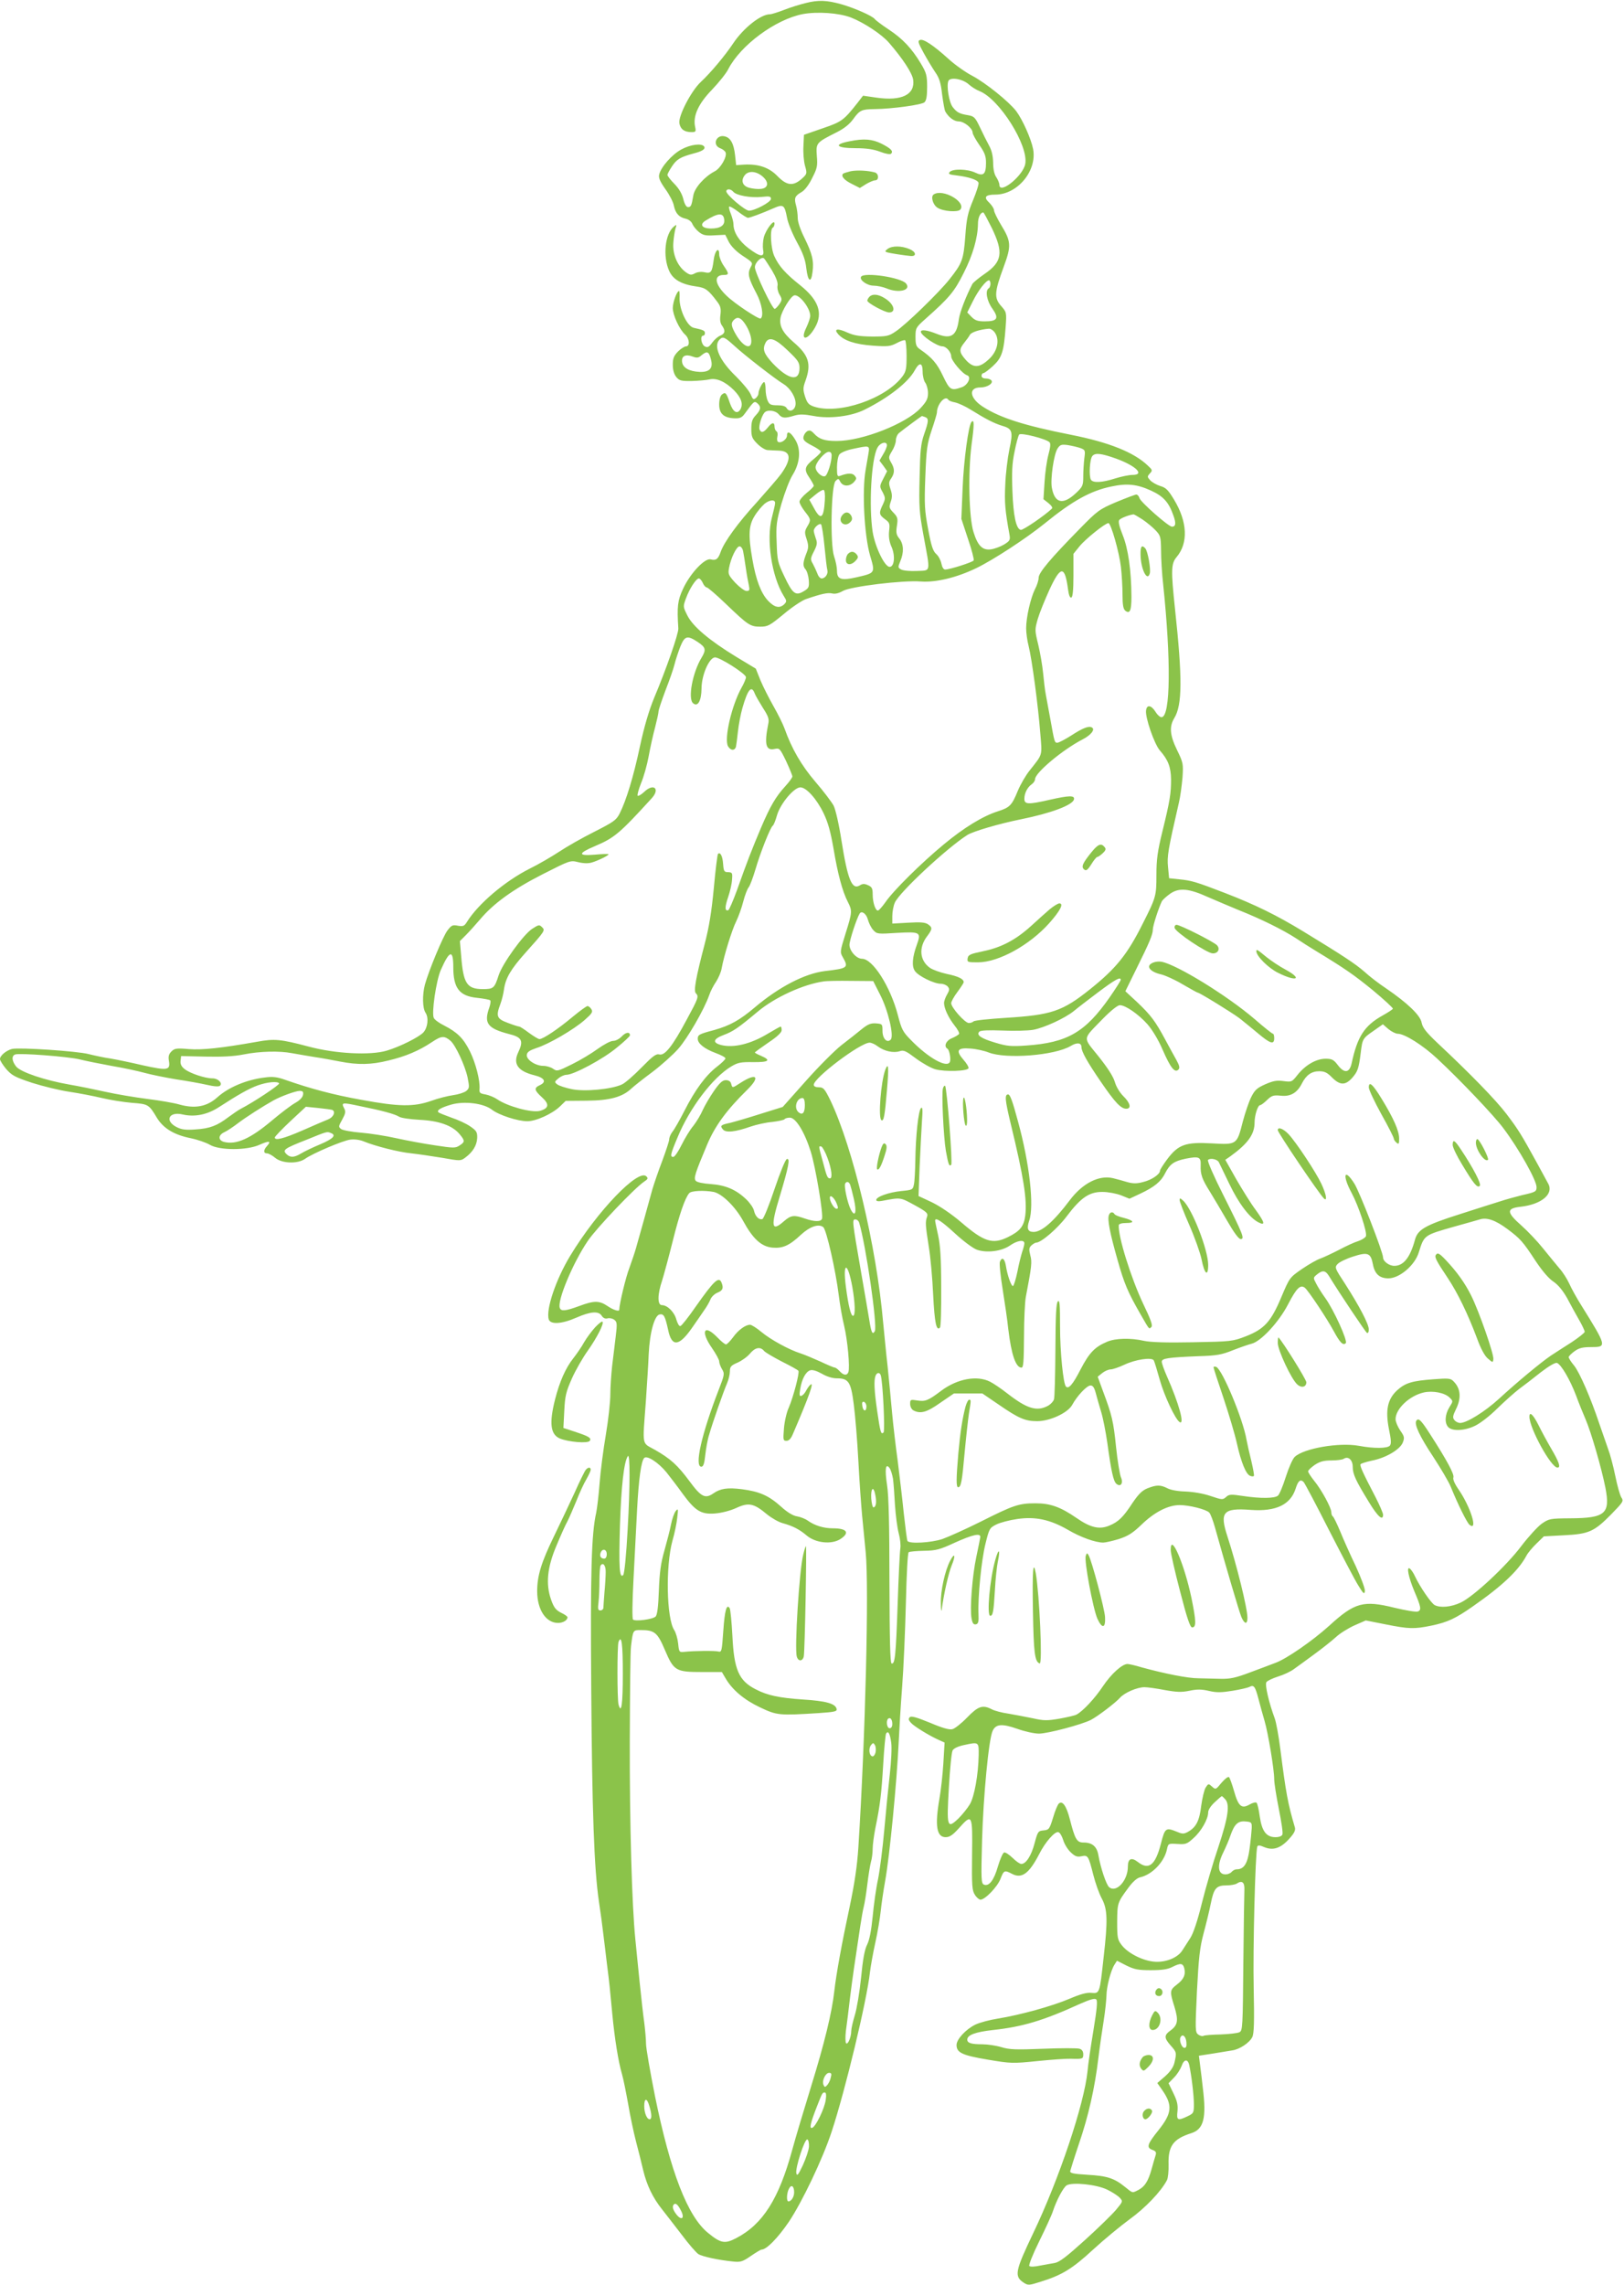<?xml version="1.0" standalone="no"?>
<!DOCTYPE svg PUBLIC "-//W3C//DTD SVG 20010904//EN"
 "http://www.w3.org/TR/2001/REC-SVG-20010904/DTD/svg10.dtd">
<svg version="1.0" xmlns="http://www.w3.org/2000/svg"
 width="910pt" height="1280pt" viewBox="0 0 910 1280"
 preserveAspectRatio="xMidYMid meet">
<g transform="translate(0,1280) scale(0.1,-0.1)"
fill="#8bc34a" stroke="none">
<path d="M4515 12783 c-33 -8 -88 -25 -123 -39 -34 -13 -69 -24 -78 -24 -51 0
-148 -77 -205 -162 -45 -68 -127 -166 -182 -217 -54 -50 -128 -193 -120 -232
6 -33 28 -49 68 -49 24 0 26 3 20 30 -13 60 18 129 95 208 38 40 80 92 91 115
69 134 264 278 417 308 81 15 202 7 270 -19 72 -28 174 -95 214 -142 77 -89
130 -170 135 -207 11 -83 -64 -120 -205 -100 l-76 11 -30 -39 c-79 -100 -89
-107 -197 -144 l-104 -36 -3 -65 c-2 -36 2 -85 9 -109 12 -43 12 -45 -19 -73
-48 -42 -83 -38 -135 15 -47 49 -106 69 -187 65 l-45 -3 -6 55 c-7 65 -25 98
-57 106 -48 13 -73 -48 -27 -66 14 -5 28 -16 31 -24 9 -24 -28 -88 -60 -105
-58 -30 -114 -93 -121 -136 -10 -58 -13 -65 -30 -65 -9 0 -19 16 -26 45 -7 29
-25 60 -50 85 -22 22 -39 45 -39 50 0 6 12 28 26 49 26 39 46 51 119 71 51 13
69 25 61 39 -13 20 -77 12 -128 -16 -52 -28 -114 -98 -124 -140 -5 -18 4 -39
35 -83 23 -32 44 -73 47 -92 9 -43 29 -65 66 -73 17 -4 33 -16 38 -30 5 -12
21 -32 37 -45 23 -18 38 -21 87 -18 l60 3 20 -40 c14 -26 42 -54 78 -78 58
-38 58 -38 43 -66 -17 -34 -11 -60 34 -145 30 -56 42 -128 23 -140 -10 -6
-146 84 -190 127 -68 65 -75 117 -16 117 30 0 30 7 -1 52 -14 20 -25 49 -25
63 0 47 -25 21 -31 -32 -9 -68 -15 -76 -51 -68 -18 4 -40 2 -54 -6 -21 -11
-28 -10 -52 7 -46 34 -74 100 -69 164 2 30 8 66 12 80 8 23 7 24 -9 11 -50
-41 -63 -168 -26 -249 22 -48 68 -75 154 -87 49 -7 64 -17 115 -85 19 -25 22
-39 18 -73 -4 -28 -1 -48 9 -61 20 -28 17 -45 -10 -56 -13 -5 -33 -22 -45 -39
-19 -26 -26 -29 -42 -21 -20 11 -27 60 -9 60 6 0 10 6 10 14 0 14 -8 18 -63
30 -36 8 -80 100 -79 164 1 23 0 42 -3 42 -12 0 -35 -63 -35 -95 0 -40 37
-120 69 -149 25 -23 28 -66 5 -66 -8 0 -29 -13 -45 -29 -23 -24 -29 -38 -29
-74 0 -29 7 -53 19 -68 17 -21 27 -24 88 -23 37 1 82 5 99 9 40 9 89 -13 137
-61 40 -41 52 -75 37 -105 -18 -32 -42 -18 -60 33 -20 59 -25 64 -45 48 -9 -8
-15 -29 -15 -56 0 -52 27 -75 87 -77 29 -1 41 4 57 27 51 70 53 71 70 57 22
-19 20 -36 -9 -67 -20 -21 -25 -37 -25 -76 0 -43 4 -54 34 -84 19 -19 45 -35
58 -35 12 -1 40 -2 62 -3 68 -2 73 -46 14 -129 -18 -25 -80 -96 -136 -159
-108 -118 -184 -223 -204 -280 -14 -40 -26 -49 -56 -41 -33 8 -115 -79 -155
-166 -30 -65 -34 -97 -26 -221 2 -28 -68 -229 -136 -390 -29 -71 -55 -159 -79
-270 -36 -170 -77 -304 -114 -377 -19 -37 -34 -47 -142 -102 -66 -33 -154 -83
-196 -111 -41 -27 -116 -71 -167 -96 -137 -69 -287 -196 -350 -297 -15 -24
-21 -27 -51 -22 -30 6 -36 3 -59 -27 -25 -33 -105 -226 -126 -303 -15 -57 -14
-132 4 -158 18 -28 12 -82 -12 -109 -24 -27 -135 -82 -207 -103 -92 -27 -287
-17 -436 23 -159 42 -192 45 -290 27 -198 -35 -306 -47 -382 -41 -69 6 -80 4
-97 -13 -15 -15 -19 -28 -14 -55 8 -51 -9 -53 -146 -23 -64 15 -145 32 -181
38 -36 5 -91 17 -123 25 -65 17 -386 38 -429 29 -32 -8 -68 -37 -68 -57 0 -8
16 -33 35 -56 32 -36 49 -45 145 -77 60 -19 154 -42 208 -50 54 -8 137 -24
183 -35 46 -11 122 -23 168 -27 92 -7 95 -8 141 -85 36 -58 95 -94 188 -113
39 -8 88 -25 108 -37 54 -32 208 -32 278 0 54 24 68 22 43 -6 -21 -23 -22 -42
-1 -42 9 0 29 -11 46 -25 38 -32 125 -35 167 -6 43 31 213 103 254 108 23 3
54 -1 75 -10 66 -27 196 -60 267 -67 39 -4 116 -16 173 -25 101 -18 103 -18
129 1 43 32 65 69 67 110 1 33 -4 41 -39 65 -21 15 -69 37 -105 49 -36 13 -69
26 -73 30 -12 11 13 26 71 43 73 21 181 8 228 -28 40 -31 145 -65 199 -65 49
0 139 41 183 83 l32 31 118 1 c128 1 200 20 251 69 14 13 67 55 117 92 50 38
115 96 145 130 52 59 144 218 173 300 7 22 25 56 39 76 13 21 28 54 31 75 12
68 58 217 82 264 12 25 30 74 39 110 9 35 23 71 30 79 7 8 24 53 38 100 27 93
84 237 97 245 5 3 16 30 24 59 19 65 95 156 131 156 33 0 91 -64 130 -145 25
-52 39 -103 56 -200 23 -138 49 -237 80 -297 25 -49 25 -56 -13 -177 -31 -100
-32 -104 -15 -133 33 -58 28 -62 -101 -77 -113 -14 -257 -89 -392 -203 -85
-72 -139 -102 -227 -127 -87 -23 -93 -27 -93 -50 0 -26 38 -56 100 -79 30 -11
55 -24 55 -30 0 -6 -22 -27 -48 -47 -61 -47 -121 -127 -182 -247 -26 -51 -56
-104 -67 -117 -10 -13 -18 -32 -18 -42 0 -10 -18 -64 -39 -121 -22 -57 -46
-128 -55 -158 -8 -30 -30 -107 -47 -170 -18 -63 -38 -135 -45 -160 -7 -25 -24
-75 -37 -111 -20 -50 -57 -205 -57 -235 0 -12 -34 -1 -66 21 -46 31 -75 31
-158 0 -76 -28 -102 -31 -109 -11 -16 40 74 254 157 376 48 71 262 296 316
332 20 13 23 19 12 29 -44 46 -275 -194 -427 -445 -80 -132 -137 -301 -120
-356 10 -30 73 -26 155 10 80 35 125 38 142 10 8 -12 19 -18 33 -14 11 3 28
-1 37 -8 16 -12 17 -22 8 -95 -6 -46 -14 -120 -20 -165 -5 -46 -10 -117 -10
-158 0 -41 -11 -142 -25 -225 -14 -82 -30 -205 -35 -271 -5 -67 -14 -141 -19
-166 -27 -118 -33 -335 -28 -991 5 -688 16 -1002 43 -1187 9 -58 20 -141 25
-185 5 -44 15 -118 20 -165 6 -47 13 -103 15 -125 2 -22 9 -92 15 -155 13
-138 34 -268 54 -336 8 -27 23 -103 35 -169 11 -66 31 -160 44 -210 13 -49 31
-121 40 -160 20 -84 54 -155 107 -221 21 -27 71 -91 110 -142 38 -51 80 -99
92 -107 22 -14 114 -34 197 -42 40 -4 52 0 97 31 29 20 56 36 60 36 28 0 90
63 153 155 75 112 190 353 240 505 76 230 197 732 215 895 4 33 17 107 30 165
13 58 26 137 30 175 4 39 15 115 25 170 25 138 65 549 76 780 3 66 11 203 19
305 8 102 17 312 21 468 4 165 10 285 16 288 6 4 44 7 86 8 67 1 89 7 171 45
102 46 147 56 144 31 -1 -8 -11 -57 -22 -109 -23 -107 -37 -290 -27 -345 5
-28 11 -36 24 -34 14 3 17 14 15 58 -4 95 16 301 39 393 21 85 23 89 60 108
22 11 75 25 118 31 101 15 185 -3 285 -61 70 -41 153 -71 197 -71 12 0 52 9
88 20 51 17 76 32 126 80 73 71 150 110 214 110 54 0 149 -24 166 -42 7 -7 21
-44 32 -83 60 -216 136 -473 148 -502 18 -41 34 -43 34 -4 0 53 -61 299 -112
455 -45 137 -25 161 131 149 141 -10 222 29 251 119 14 45 27 55 45 37 7 -8
71 -129 142 -269 72 -140 145 -280 164 -310 29 -47 34 -52 37 -32 2 13 -21 74
-51 140 -31 64 -70 152 -87 194 -18 43 -36 80 -41 84 -5 3 -9 13 -9 24 0 25
-55 126 -96 176 -19 24 -34 47 -34 53 0 6 17 22 37 36 29 19 50 25 93 25 30 0
62 4 69 9 26 17 51 -6 51 -45 0 -41 17 -77 90 -196 50 -83 80 -109 80 -72 0 9
-19 53 -42 98 -74 142 -89 176 -84 185 3 4 31 13 63 20 78 15 156 61 173 100
11 28 10 35 -14 69 -14 21 -26 49 -26 63 0 58 78 132 159 150 51 11 117 -2
144 -29 20 -20 20 -20 -2 -55 -25 -41 -27 -89 -5 -111 23 -23 91 -20 149 8 28
13 83 55 125 97 41 40 96 89 122 109 26 19 81 61 122 94 47 36 82 56 91 52 23
-9 72 -92 106 -181 16 -44 41 -105 54 -135 31 -72 89 -272 111 -383 28 -145 0
-170 -198 -171 -113 -1 -118 -2 -160 -31 -23 -17 -74 -73 -113 -124 -83 -111
-269 -284 -340 -317 -53 -25 -114 -31 -146 -14 -20 11 -83 103 -110 161 -9 20
-23 40 -30 44 -19 12 -6 -50 26 -127 38 -89 41 -106 20 -114 -10 -4 -68 6
-131 21 -174 43 -223 30 -366 -101 -93 -84 -240 -186 -302 -208 -22 -9 -86
-32 -141 -53 -82 -31 -112 -37 -165 -36 -36 1 -92 2 -125 3 -60 0 -189 26
-317 61 -36 11 -72 19 -80 19 -30 0 -91 -55 -138 -125 -46 -69 -111 -138 -147
-158 -8 -5 -51 -15 -95 -23 -70 -12 -89 -12 -151 2 -40 8 -101 20 -137 26 -36
5 -77 16 -92 24 -52 27 -77 18 -139 -46 -32 -33 -69 -62 -82 -65 -17 -5 -58 7
-126 36 -76 31 -105 39 -113 31 -9 -9 -7 -17 7 -32 18 -20 106 -74 159 -97
l29 -13 -7 -118 c-4 -64 -14 -153 -22 -197 -26 -151 -16 -215 35 -215 22 0 40
12 74 50 75 84 77 80 74 -148 -2 -175 0 -201 16 -225 9 -15 24 -27 31 -27 26
0 95 72 112 116 19 49 22 51 66 28 54 -28 95 3 151 111 34 68 89 130 108 123
9 -3 20 -23 27 -45 6 -21 25 -52 41 -67 24 -23 36 -28 60 -23 37 8 40 4 67
-103 12 -47 33 -107 48 -134 32 -60 34 -121 10 -330 -22 -202 -22 -202 -68
-198 -26 3 -62 -7 -123 -33 -96 -41 -277 -91 -401 -111 -45 -7 -102 -22 -127
-34 -53 -26 -105 -82 -105 -114 0 -43 32 -58 175 -82 131 -22 139 -22 278 -8
78 8 162 14 187 13 67 -2 70 -1 70 25 0 16 -7 27 -21 31 -11 4 -102 4 -202 0
-153 -6 -191 -5 -236 9 -30 9 -78 16 -107 16 -61 0 -84 7 -84 26 0 26 45 43
145 54 164 18 280 52 488 147 57 25 82 32 90 24 8 -8 3 -57 -16 -173 -15 -90
-30 -192 -33 -228 -18 -183 -159 -604 -304 -907 -102 -214 -108 -242 -54 -278
25 -16 29 -16 98 6 118 37 175 72 291 179 61 56 153 132 205 170 86 62 175
154 209 219 6 11 10 50 9 88 -3 103 26 143 127 175 70 22 86 85 65 253 -4 39
-11 95 -15 125 l-7 56 78 12 c44 7 93 15 110 18 40 6 95 42 111 74 10 19 12
86 8 275 -5 217 9 757 20 792 3 9 13 9 40 -3 49 -20 92 -6 140 48 27 30 35 46
31 62 -40 136 -50 191 -82 441 -9 72 -23 148 -31 170 -33 89 -56 188 -47 203
5 8 35 22 66 32 30 9 71 28 89 42 19 13 70 51 114 83 44 32 98 75 120 95 22
21 69 50 104 66 l64 28 111 -22 c130 -26 160 -27 257 -7 91 19 135 40 231 107
168 117 258 203 302 286 8 15 33 45 56 67 l41 40 112 6 c140 7 169 20 264 116
69 71 72 75 58 96 -8 13 -23 67 -34 121 -11 54 -29 122 -40 150 -10 28 -32 92
-49 141 -48 144 -110 287 -142 327 -17 20 -30 41 -30 47 0 5 15 20 33 33 25
18 45 23 92 23 90 0 90 2 -55 235 -26 41 -56 96 -67 121 -12 26 -36 64 -55 85
-18 22 -59 71 -91 111 -31 39 -86 97 -122 129 -84 74 -85 96 -5 105 118 13
188 72 155 130 -7 13 -35 65 -62 114 -90 164 -106 189 -171 275 -60 79 -203
226 -389 400 -62 59 -81 83 -87 112 -7 41 -79 110 -199 192 -38 25 -93 67
-121 93 -53 46 -120 90 -343 226 -151 92 -270 150 -438 215 -166 64 -188 70
-257 77 l-57 6 -6 62 c-6 61 -1 93 61 362 8 33 16 96 20 140 5 77 4 83 -30
153 -41 84 -45 132 -16 180 45 73 46 223 4 612 -23 217 -22 253 9 290 66 78
61 197 -14 321 -33 55 -46 68 -78 77 -21 7 -46 21 -56 32 -17 19 -17 21 -2 38
16 17 15 20 -11 44 -78 75 -219 131 -432 173 -258 51 -394 94 -491 156 -76 48
-85 109 -15 109 37 0 72 22 62 38 -4 7 -18 12 -32 12 -15 0 -24 6 -24 15 0 8
5 15 10 15 6 0 30 18 54 40 50 46 61 80 71 218 6 83 5 84 -26 119 -39 45 -37
77 15 218 44 119 42 143 -15 236 -21 35 -39 72 -39 81 0 9 -12 28 -26 42 -34
31 -24 46 33 46 124 0 235 133 212 255 -11 57 -59 165 -95 213 -42 54 -170
157 -245 197 -39 20 -99 63 -133 94 -85 77 -142 115 -161 107 -14 -5 -10 -16
21 -73 21 -38 50 -86 65 -108 22 -31 31 -59 38 -123 6 -46 14 -89 17 -95 19
-34 50 -57 76 -57 31 0 78 -39 78 -63 0 -8 17 -39 37 -68 31 -44 38 -63 38
-101 0 -64 -14 -77 -60 -55 -43 21 -128 23 -144 3 -9 -11 -1 -14 42 -19 65 -8
114 -24 120 -40 3 -7 -11 -51 -30 -97 -30 -72 -37 -103 -44 -203 -10 -132 -17
-151 -90 -243 -59 -74 -244 -254 -301 -291 -38 -26 -50 -28 -132 -28 -72 1
-101 6 -139 23 -55 25 -77 20 -50 -10 32 -36 95 -57 194 -64 84 -6 98 -4 133
14 22 12 43 19 48 16 4 -3 8 -42 8 -88 0 -70 -3 -87 -23 -114 -94 -126 -358
-216 -497 -169 -29 10 -37 20 -49 56 -12 39 -12 49 3 90 33 93 18 142 -68 215
-61 53 -81 92 -72 138 7 37 55 116 75 123 27 11 91 -69 91 -114 0 -11 -10 -41
-22 -66 -37 -75 6 -75 49 1 46 80 20 154 -84 237 -82 65 -119 107 -144 162
-20 43 -26 150 -9 160 6 3 10 14 10 23 -1 28 -48 -33 -60 -77 -5 -21 -7 -52
-4 -70 9 -44 -16 -41 -81 8 -53 40 -85 90 -85 134 0 13 -7 40 -15 60 -8 19
-12 37 -9 40 3 3 26 -10 51 -29 24 -19 49 -34 54 -34 11 0 81 26 142 53 57 25
63 20 77 -52 5 -30 31 -92 56 -138 34 -62 47 -99 52 -145 9 -76 27 -87 35 -21
8 61 -1 101 -46 192 -22 44 -37 88 -37 110 0 20 -4 51 -9 69 -12 42 -8 54 30
76 18 10 42 41 60 79 28 54 31 68 26 124 -5 73 -4 74 111 132 42 21 72 45 93
74 36 50 47 55 119 56 100 1 265 24 280 38 11 10 15 35 15 86 0 65 -4 79 -35
131 -51 85 -102 139 -179 190 -38 25 -74 52 -80 60 -15 18 -113 61 -186 82
-82 23 -129 25 -200 7z m914 -456 c14 -13 41 -30 59 -37 112 -44 276 -305 257
-408 -12 -67 -145 -174 -145 -117 0 9 -8 28 -17 42 -12 17 -18 47 -18 83 -1
38 -8 68 -23 95 -12 22 -35 68 -51 102 -27 57 -33 62 -68 68 -48 8 -62 16 -85
46 -20 26 -35 117 -24 145 9 24 80 13 115 -19z m-1152 -519 c33 -31 27 -62
-13 -66 -18 -2 -47 1 -65 6 -40 10 -50 43 -23 74 23 24 67 18 101 -14z m-168
-82 c17 -21 97 -35 159 -29 44 5 52 3 52 -11 0 -18 -90 -66 -123 -66 -22 0
-127 89 -127 108 0 16 25 15 39 -2z m1449 -204 c66 -137 58 -189 -42 -257 -32
-22 -62 -47 -67 -55 -35 -67 -71 -159 -76 -198 -12 -93 -43 -114 -124 -82 -52
21 -89 26 -89 12 0 -21 91 -82 121 -82 21 0 49 -32 49 -56 0 -23 62 -97 89
-106 26 -8 5 -55 -30 -67 -60 -21 -67 -16 -105 63 -33 70 -60 102 -128 149
-22 15 -26 25 -26 70 0 50 2 53 57 102 134 119 161 152 213 256 52 102 79 198
80 275 0 35 13 64 30 64 3 0 24 -40 48 -88z m-1500 49 c5 -33 -21 -51 -74 -51
-50 0 -66 22 -31 44 71 44 100 46 105 7z m268 -286 c23 -39 34 -68 31 -84 -3
-13 2 -36 11 -51 15 -25 15 -30 -1 -54 -10 -14 -22 -26 -26 -26 -14 0 -111
204 -111 233 0 27 38 63 52 49 4 -4 24 -35 44 -67z m1224 -74 c0 -11 -4 -23
-10 -26 -21 -13 -10 -72 21 -114 38 -54 28 -71 -43 -71 -39 0 -54 5 -74 25
l-24 25 31 62 c30 61 74 118 91 118 4 0 8 -9 8 -19z m-1388 -208 c27 -31 48
-81 48 -113 0 -51 -45 -33 -85 34 -28 48 -31 66 -13 84 17 17 32 15 50 -5z
m1414 -68 c27 -42 12 -106 -37 -149 -52 -48 -86 -48 -128 -1 -37 42 -38 58 -8
95 12 15 27 35 32 45 9 15 57 30 107 34 10 0 25 -10 34 -24z m-1461 -72 c55
-51 230 -187 277 -215 38 -24 69 -76 66 -113 -3 -34 -35 -47 -50 -21 -6 11
-23 16 -52 16 -36 0 -45 4 -54 25 -7 14 -12 44 -12 65 0 22 -4 40 -8 40 -10 0
-32 -45 -32 -64 0 -8 -7 -19 -15 -26 -13 -10 -17 -7 -29 22 -8 19 -45 63 -81
99 -93 89 -129 171 -93 207 19 19 28 15 83 -35z m299 -26 c58 -55 66 -67 66
-99 0 -77 -61 -66 -150 27 -50 54 -59 79 -40 116 19 35 55 23 124 -44z m-430
-51 c13 -49 -8 -71 -64 -69 -59 3 -94 23 -98 56 -4 33 19 45 59 30 24 -9 33
-8 51 8 31 25 41 20 52 -25z m1186 -68 c0 -24 7 -52 15 -62 8 -11 15 -37 15
-58 0 -31 -8 -47 -41 -83 -81 -88 -327 -185 -471 -185 -67 0 -98 10 -127 42
-17 18 -25 20 -39 12 -9 -6 -18 -20 -20 -32 -3 -16 8 -27 47 -47 28 -14 51
-30 51 -35 0 -5 -18 -23 -40 -41 -52 -42 -56 -59 -25 -104 14 -21 25 -41 25
-46 0 -4 -18 -23 -40 -40 -22 -18 -40 -40 -40 -49 0 -10 14 -34 30 -55 35 -44
35 -48 13 -85 -15 -26 -15 -34 -3 -70 11 -34 11 -47 1 -73 -22 -55 -24 -77 -8
-95 9 -10 17 -37 19 -61 3 -40 0 -46 -29 -63 -45 -27 -62 -14 -108 84 -37 77
-40 90 -43 190 -4 96 -1 118 27 217 18 61 45 133 62 160 42 67 48 142 17 195
-26 45 -48 57 -48 27 0 -22 -34 -46 -50 -36 -6 3 -7 17 -4 30 3 12 1 26 -5 29
-6 4 -11 16 -11 27 0 26 -15 24 -38 -6 -23 -28 -37 -32 -46 -10 -6 15 10 72
27 93 15 19 61 14 80 -8 19 -23 35 -24 88 -8 30 9 55 8 109 -2 88 -17 210 -2
284 35 135 67 246 154 282 221 26 47 44 44 44 -8z m144 -157 c3 -5 20 -12 38
-15 18 -4 58 -22 88 -41 85 -53 131 -76 173 -89 60 -17 65 -31 43 -133 -10
-49 -21 -137 -23 -198 -5 -98 -1 -145 23 -276 6 -33 4 -38 -30 -59 -20 -12
-53 -24 -74 -27 -47 -6 -73 20 -97 97 -26 83 -31 332 -11 489 16 116 15 144 0
128 -17 -17 -44 -217 -50 -372 l-7 -171 37 -112 c21 -61 35 -116 32 -121 -6
-10 -134 -51 -160 -51 -9 0 -17 13 -21 34 -4 19 -17 43 -29 53 -18 16 -28 46
-45 138 -20 106 -22 136 -16 294 6 158 10 185 36 263 16 47 29 91 29 97 0 47
47 100 64 72z m-130 -97 c21 -8 20 -23 -6 -97 -18 -52 -22 -91 -25 -242 -4
-163 -2 -194 22 -325 39 -212 43 -194 -37 -198 -37 -2 -77 2 -88 8 -19 10 -19
13 -5 47 21 49 19 96 -6 127 -17 21 -19 34 -13 72 6 40 4 48 -20 73 -24 25
-25 30 -15 60 9 25 9 42 -1 71 -11 33 -10 41 4 61 20 30 20 54 -1 89 -15 26
-15 30 5 63 12 19 22 46 22 61 0 14 8 33 18 41 23 19 126 95 128 95 1 0 9 -3
18 -6z m697 -141 c7 -7 5 -28 -6 -69 -9 -33 -19 -102 -22 -155 l-6 -95 28 -22
c17 -14 25 -26 19 -31 -39 -38 -161 -121 -174 -119 -26 5 -42 78 -47 218 -4
105 -2 154 12 220 9 47 21 90 26 96 10 12 151 -24 170 -43z m-911 -17 c0 -8
-9 -31 -21 -50 l-21 -36 22 -29 21 -30 -22 -43 c-21 -41 -21 -43 -3 -75 16
-32 16 -36 1 -69 -23 -47 -22 -57 12 -82 26 -19 28 -25 23 -67 -3 -31 1 -58
12 -84 24 -51 18 -116 -9 -116 -28 0 -81 111 -95 195 -22 144 -8 406 26 471
15 30 54 40 54 15z m1085 -16 c26 -10 27 -13 21 -57 -3 -25 -6 -71 -6 -101 0
-51 -3 -58 -40 -93 -73 -69 -120 -59 -136 29 -9 48 11 188 32 220 14 21 21 24
58 19 23 -4 55 -11 71 -17z m-1189 -32 c-4 -24 -11 -65 -16 -93 -20 -117 -7
-362 25 -475 30 -101 31 -99 -78 -124 -84 -19 -107 -11 -107 38 0 18 -7 53
-16 79 -23 67 -17 398 8 423 15 15 17 15 27 -5 15 -27 52 -27 76 -1 15 17 16
22 4 36 -12 15 -39 15 -81 -1 -16 -6 -18 0 -18 47 0 30 6 62 13 72 7 10 39 24
73 31 98 21 98 22 90 -27z m-206 -9 c0 -38 -23 -111 -37 -116 -18 -7 -53 25
-53 50 0 25 50 85 73 86 11 1 17 -6 17 -20z m1595 -18 c112 -41 161 -91 91
-91 -19 0 -63 -9 -98 -20 -72 -23 -123 -26 -135 -7 -12 20 -7 115 8 133 16 19
50 15 134 -15z m195 -179 c70 -32 100 -66 126 -142 15 -42 12 -60 -9 -60 -19
0 -175 137 -182 160 -3 11 -11 20 -18 20 -6 0 -56 -19 -112 -42 -96 -41 -105
-48 -205 -150 -163 -166 -230 -245 -230 -274 0 -14 -9 -43 -21 -65 -24 -49
-49 -156 -49 -218 0 -25 6 -70 14 -100 18 -71 53 -331 65 -486 11 -132 15
-116 -59 -210 -22 -27 -52 -79 -67 -115 -33 -81 -45 -93 -111 -114 -85 -27
-191 -92 -303 -185 -125 -103 -285 -261 -328 -325 -18 -25 -36 -46 -42 -46
-14 0 -29 46 -29 91 0 33 -4 41 -26 51 -20 9 -30 9 -46 -1 -44 -27 -68 31
-103 252 -14 91 -33 173 -44 195 -11 20 -56 80 -101 132 -79 92 -134 187 -174
300 -9 25 -37 81 -62 125 -25 44 -58 109 -73 145 l-26 65 -111 67 c-149 91
-243 170 -273 232 -24 48 -24 49 -7 95 20 55 57 111 72 111 6 0 16 -11 22 -25
6 -14 16 -25 22 -25 6 0 55 -42 108 -93 123 -118 136 -127 192 -127 43 0 53 6
131 70 46 39 102 76 124 84 87 30 124 38 148 32 17 -4 37 1 60 14 42 25 337
61 437 53 84 -6 199 21 311 75 95 46 279 166 384 251 155 126 256 182 372 206
89 19 144 13 223 -23z m-1828 -53 c-6 -104 -23 -116 -62 -43 l-25 45 35 29
c19 16 40 28 45 26 6 -1 9 -27 7 -57z m-279 -19 c0 -8 -9 -44 -18 -80 -32
-121 -1 -329 66 -437 18 -28 18 -32 4 -47 -26 -25 -55 -19 -91 19 -40 43 -68
116 -88 232 -24 136 -21 190 13 244 15 25 41 55 56 68 31 24 61 24 58 1z
m2058 -89 c24 -16 58 -44 74 -61 28 -30 30 -36 31 -113 0 -45 5 -131 12 -192
44 -421 41 -735 -8 -742 -8 -2 -24 12 -35 30 -24 38 -49 42 -53 8 -6 -38 46
-188 77 -224 47 -53 62 -94 63 -162 0 -79 -6 -119 -48 -290 -28 -114 -34 -159
-34 -246 0 -117 -2 -125 -77 -273 -86 -172 -149 -250 -294 -366 -156 -125
-217 -145 -474 -161 -93 -6 -174 -14 -180 -20 -5 -5 -17 -9 -26 -9 -22 0 -99
87 -99 111 0 9 16 38 35 63 19 26 35 50 35 55 0 18 -31 33 -95 46 -36 8 -78
23 -94 34 -58 41 -64 114 -16 177 30 40 31 49 5 67 -16 11 -42 13 -110 9 l-90
-5 0 42 c0 23 6 57 14 75 24 57 289 304 406 379 33 21 181 64 300 88 169 34
292 80 298 112 5 23 -28 22 -138 -3 -119 -27 -140 -26 -140 6 0 31 17 65 42
82 10 7 18 20 18 28 0 36 156 166 267 223 45 23 71 55 52 66 -17 11 -51 -2
-117 -45 -35 -22 -69 -40 -77 -40 -16 0 -16 1 -40 135 -9 50 -20 110 -25 135
-5 25 -11 79 -15 120 -4 41 -16 112 -27 158 -20 82 -20 85 -3 145 10 34 40
108 66 165 63 136 86 135 104 -1 4 -31 11 -47 18 -44 8 3 12 41 12 124 l0 121
34 42 c32 40 144 130 162 130 14 0 60 -161 70 -245 5 -44 9 -114 9 -156 0 -55
4 -80 15 -89 26 -21 35 -1 35 78 -1 147 -18 268 -49 345 -20 50 -26 76 -19 85
9 10 51 27 79 31 3 1 25 -12 50 -28z m-1781 -151 c6 -63 13 -123 16 -133 6
-21 -12 -47 -32 -47 -8 0 -19 12 -24 28 -6 15 -17 39 -25 54 -15 25 -14 31 6
70 18 36 20 47 10 73 -6 17 -11 36 -11 42 0 18 32 45 41 36 4 -4 13 -60 19
-123z m-456 -27 c3 -16 10 -57 15 -93 5 -36 13 -80 17 -97 6 -29 4 -33 -13
-33 -11 0 -39 21 -63 46 -38 42 -41 49 -35 82 10 56 42 122 59 122 8 0 17 -12
20 -27z m-254 -509 c45 -30 48 -43 21 -88 -50 -82 -78 -230 -47 -255 26 -22
46 13 47 82 0 74 41 170 74 175 25 3 175 -92 175 -111 0 -8 -11 -35 -25 -59
-55 -99 -98 -284 -76 -327 14 -25 38 -28 45 -3 2 9 7 48 11 85 4 37 15 96 25
131 30 105 51 130 69 82 5 -13 26 -49 46 -81 30 -46 36 -63 30 -89 -23 -114
-14 -152 35 -141 28 6 30 4 65 -68 19 -41 35 -80 35 -86 0 -6 -17 -30 -39 -54
-54 -59 -84 -110 -137 -234 -51 -121 -77 -187 -134 -348 -22 -60 -44 -111 -49
-113 -20 -7 -20 18 -1 73 11 32 21 76 22 99 3 37 1 40 -22 41 -22 0 -25 5 -28
45 -3 45 -16 70 -29 57 -3 -4 -14 -89 -23 -190 -13 -135 -26 -217 -52 -317
-49 -187 -62 -260 -49 -273 18 -18 14 -28 -51 -148 -79 -148 -123 -203 -153
-195 -19 5 -37 -9 -100 -73 -43 -44 -92 -87 -110 -95 -57 -27 -211 -42 -283
-26 -34 7 -70 19 -79 26 -17 13 -17 15 6 34 13 11 33 20 45 20 41 0 207 89
282 152 41 33 74 64 74 69 0 21 -23 18 -45 -5 -14 -15 -35 -26 -49 -26 -15 0
-52 -20 -87 -45 -34 -25 -99 -64 -144 -86 -79 -39 -84 -41 -106 -25 -13 9 -37
16 -54 16 -44 0 -97 35 -93 62 2 16 16 25 54 38 70 22 208 103 269 156 42 37
48 46 39 61 -6 10 -16 18 -22 18 -6 0 -44 -28 -84 -61 -80 -67 -165 -124 -185
-124 -7 0 -33 16 -59 35 -25 19 -50 35 -54 35 -5 0 -34 9 -65 21 -62 23 -67
37 -41 106 8 21 17 58 20 81 9 64 38 113 119 204 112 125 113 127 94 145 -15
15 -19 14 -56 -10 -50 -34 -165 -193 -187 -260 -23 -72 -29 -77 -88 -77 -90 0
-110 31 -122 187 l-7 82 34 34 c19 19 53 57 77 85 77 92 187 171 352 255 154
78 155 79 200 68 28 -7 56 -8 76 -2 34 10 94 39 94 46 0 3 -34 2 -76 -2 -97
-8 -97 7 0 48 109 46 139 72 317 267 50 54 12 88 -42 36 -16 -15 -32 -24 -36
-21 -3 4 5 35 19 70 15 35 34 103 43 152 9 50 25 122 36 162 10 39 19 79 19
88 0 9 18 62 39 118 22 56 45 122 51 147 6 25 21 69 32 98 25 61 39 65 98 26z
m2860 -1429 c47 -20 123 -53 170 -72 126 -50 247 -110 320 -157 36 -24 85 -55
110 -70 171 -104 215 -135 321 -221 65 -54 116 -101 114 -105 -3 -5 -29 -22
-58 -38 -102 -57 -141 -118 -173 -267 -12 -55 -41 -59 -78 -10 -23 30 -33 35
-68 35 -52 0 -112 -34 -157 -90 -32 -41 -34 -41 -80 -35 -37 5 -57 1 -101 -18
-47 -21 -59 -32 -79 -72 -13 -26 -34 -88 -47 -137 -33 -130 -33 -130 -174
-122 -146 8 -187 -6 -249 -88 -22 -30 -41 -59 -41 -65 0 -20 -47 -52 -93 -63
-36 -10 -57 -10 -90 -1 -23 7 -59 17 -80 22 -78 19 -171 -28 -243 -124 -88
-117 -156 -177 -202 -177 -33 0 -40 18 -25 63 29 81 2 321 -63 557 -31 115
-44 150 -55 150 -20 0 -18 -29 14 -162 73 -301 93 -427 82 -517 -8 -60 -29
-87 -99 -121 -85 -41 -133 -25 -260 84 -55 47 -119 90 -164 112 l-75 35 6 164
c4 91 10 204 13 252 5 67 4 85 -5 77 -15 -14 -30 -156 -32 -294 -1 -58 -4
-118 -8 -135 -6 -29 -9 -30 -71 -36 -69 -7 -140 -32 -140 -50 0 -7 12 -9 33
-5 106 20 101 20 182 -24 67 -37 76 -45 70 -64 -11 -31 -9 -50 9 -166 10 -58
21 -181 25 -273 8 -157 18 -204 38 -183 5 4 8 105 7 224 0 164 -5 235 -17 292
-9 41 -17 78 -17 83 0 21 35 -1 112 -72 49 -45 102 -84 123 -91 56 -19 137 -8
183 23 41 29 82 36 82 13 0 -7 -5 -28 -12 -47 -6 -19 -19 -69 -27 -112 -9 -43
-20 -79 -25 -80 -9 -2 -31 58 -40 116 -7 39 -22 48 -33 20 -4 -9 3 -78 15
-152 12 -75 27 -176 32 -226 17 -143 42 -215 74 -215 11 0 13 35 14 173 0 94
5 195 10 222 33 173 36 196 25 235 -8 33 -7 42 7 55 9 8 21 15 26 15 28 0 120
79 171 147 79 105 127 138 201 137 32 0 78 -9 104 -19 l47 -19 62 29 c78 37
115 67 138 114 27 52 49 67 114 81 76 15 87 10 85 -37 -2 -51 8 -78 52 -148
20 -33 64 -106 96 -162 38 -66 65 -103 76 -103 24 0 14 25 -98 248 -52 103
-90 190 -85 195 13 13 53 4 61 -13 4 -8 30 -62 58 -120 52 -109 113 -190 163
-216 41 -21 37 -2 -16 71 -25 33 -72 109 -107 169 l-62 110 29 20 c98 71 135
123 135 189 0 40 18 97 31 97 5 0 23 13 39 29 26 25 36 28 77 24 55 -6 92 16
119 70 23 45 53 67 96 67 29 0 45 -7 72 -35 45 -45 75 -45 114 -1 30 35 36 51
47 141 9 76 12 80 70 120 l54 38 31 -27 c17 -14 41 -26 52 -26 39 0 142 -65
222 -140 128 -119 318 -319 370 -389 88 -117 186 -292 186 -330 0 -25 -5 -28
-81 -45 -35 -9 -91 -24 -124 -35 -33 -10 -132 -42 -220 -70 -199 -63 -240 -87
-256 -144 -27 -100 -64 -147 -116 -147 -29 0 -63 25 -63 47 0 29 -132 369
-161 414 -57 90 -69 47 -15 -53 39 -73 88 -221 80 -242 -3 -8 -22 -20 -42 -27
-21 -6 -69 -28 -108 -49 -39 -20 -86 -42 -105 -49 -19 -6 -66 -33 -104 -59
-68 -47 -69 -48 -115 -157 -58 -138 -95 -179 -200 -220 -73 -28 -80 -29 -295
-33 -150 -3 -238 0 -275 8 -74 17 -159 15 -206 -5 -69 -29 -100 -61 -149 -155
-43 -84 -67 -112 -82 -96 -15 15 -33 194 -33 335 0 124 -2 152 -12 142 -10 -9
-13 -78 -14 -269 -1 -141 -4 -267 -8 -280 -4 -12 -20 -29 -36 -37 -61 -32
-117 -14 -225 70 -33 26 -77 56 -97 66 -73 37 -183 17 -273 -50 -74 -56 -90
-62 -135 -55 -38 6 -40 5 -40 -19 0 -16 8 -31 19 -37 39 -20 74 -11 150 43
l76 52 80 0 80 0 91 -62 c113 -78 149 -93 216 -93 72 0 172 47 196 91 27 50
82 109 103 109 13 0 21 -12 29 -42 6 -24 20 -71 30 -105 11 -35 26 -113 35
-175 22 -160 34 -215 51 -229 24 -20 40 4 25 37 -6 15 -19 90 -27 168 -15 147
-23 179 -73 313 l-30 82 26 21 c14 11 35 20 47 20 11 0 46 12 76 26 63 30 153
43 165 25 4 -7 19 -56 34 -110 25 -89 87 -221 111 -236 30 -19 -4 105 -71 256
-16 36 -29 73 -29 82 0 19 35 24 205 31 103 3 131 8 195 34 41 16 88 32 104
36 52 13 152 121 203 219 48 93 70 114 95 94 19 -15 125 -174 163 -245 33 -61
51 -80 66 -65 12 12 -66 185 -115 253 -19 26 -42 63 -51 81 -17 32 -17 33 5
51 31 25 47 23 67 -9 59 -97 204 -312 212 -318 7 -4 11 4 11 19 0 30 -52 129
-132 254 -59 90 -60 93 -43 112 10 11 49 30 87 42 83 27 99 20 111 -43 10 -54
37 -79 87 -79 62 0 148 73 170 145 31 98 28 96 200 145 63 17 127 36 142 40
40 13 89 -5 155 -54 72 -54 86 -69 158 -179 36 -54 73 -98 99 -115 27 -18 53
-50 77 -92 19 -36 49 -91 67 -122 18 -31 32 -62 32 -67 0 -6 -33 -32 -72 -58
-40 -25 -93 -60 -118 -76 -56 -38 -191 -150 -292 -243 -78 -71 -179 -134 -216
-134 -11 0 -25 7 -32 16 -11 13 -10 23 8 60 32 64 27 118 -14 158 -15 16 -29
17 -108 11 -123 -9 -160 -20 -206 -61 -55 -50 -68 -112 -47 -219 12 -58 14
-82 5 -92 -13 -16 -89 -17 -174 -1 -110 20 -308 -14 -359 -62 -12 -11 -34 -62
-50 -112 -16 -51 -36 -99 -44 -105 -18 -16 -97 -17 -196 -2 -67 10 -78 10 -95
-6 -18 -16 -22 -16 -87 6 -41 14 -96 23 -139 25 -42 1 -83 8 -102 18 -39 20
-61 20 -112 0 -30 -12 -50 -32 -84 -82 -52 -80 -79 -106 -130 -127 -55 -23
-105 -12 -184 43 -90 62 -147 82 -230 82 -93 0 -124 -11 -303 -101 -86 -43
-184 -87 -218 -99 -63 -21 -185 -28 -196 -11 -3 6 -12 77 -21 158 -8 81 -24
213 -34 293 -11 80 -25 199 -31 265 -6 66 -17 183 -25 260 -9 77 -19 187 -25
245 -37 427 -170 984 -296 1247 -32 65 -39 73 -64 73 -18 0 -29 5 -29 14 0 39
261 236 313 236 10 0 31 -9 46 -21 36 -27 88 -38 122 -27 23 8 35 2 91 -40 35
-26 84 -54 109 -61 53 -15 181 -11 186 6 2 6 -10 27 -28 47 -45 52 -35 69 39
63 31 -2 77 -12 102 -22 97 -38 369 -17 459 36 36 22 61 19 61 -6 0 -25 33
-84 110 -196 78 -114 111 -149 141 -149 30 0 23 32 -16 70 -20 20 -40 52 -48
80 -9 31 -41 80 -92 144 -89 111 -91 90 24 209 46 47 84 77 96 77 32 0 105
-51 155 -107 27 -31 61 -87 85 -143 44 -101 68 -131 88 -111 9 9 7 21 -11 54
-13 23 -42 76 -64 117 -54 100 -79 134 -156 207 l-66 61 61 124 c74 149 93
194 93 222 0 22 34 125 51 159 6 9 27 28 47 42 50 34 104 29 212 -20z m-1907
-125 c5 -19 18 -46 30 -59 21 -23 25 -23 135 -16 129 7 135 4 109 -68 -25 -69
-29 -120 -10 -146 19 -28 107 -71 144 -71 15 0 32 -7 40 -16 10 -13 10 -20 -4
-44 -9 -15 -17 -37 -17 -48 0 -30 25 -83 59 -126 17 -21 28 -42 25 -47 -3 -5
-21 -16 -40 -24 -33 -13 -47 -46 -25 -59 11 -7 20 -56 14 -73 -15 -38 -121 21
-218 121 -46 46 -53 60 -74 141 -42 160 -141 315 -201 315 -31 0 -70 44 -70
78 0 25 40 147 57 175 11 18 37 0 46 -33z m-2323 -266 c0 -119 34 -163 134
-173 36 -4 69 -10 73 -14 4 -4 1 -22 -5 -40 -32 -88 -10 -117 108 -148 75 -18
85 -38 54 -103 -31 -65 -2 -106 92 -129 56 -14 68 -37 29 -55 -34 -16 -32 -28
12 -68 43 -39 39 -62 -12 -76 -46 -12 -183 26 -239 65 -16 11 -45 23 -65 27
-31 5 -36 9 -34 30 4 47 -21 145 -54 212 -36 72 -70 106 -144 144 -27 13 -53
32 -58 42 -14 25 13 210 39 269 49 111 70 117 70 17z m3740 -72 c0 -5 -28 -49
-62 -98 -137 -196 -237 -254 -467 -270 -85 -6 -108 -4 -174 16 -81 24 -108 43
-89 62 7 7 51 9 129 6 65 -3 142 -1 172 4 61 11 177 64 228 105 19 16 80 63
136 105 96 72 127 89 127 70z m-1349 -82 c45 -86 80 -233 60 -253 -21 -21 -46
6 -46 49 0 38 -1 39 -36 42 -29 2 -45 -4 -80 -32 -24 -20 -75 -60 -114 -90
-38 -30 -128 -120 -199 -200 l-130 -146 -125 -39 c-69 -22 -145 -44 -169 -50
-53 -11 -59 -16 -41 -37 16 -20 70 -14 155 16 32 11 86 23 121 26 35 4 66 11
69 15 3 5 16 9 30 9 33 0 82 -79 117 -190 27 -86 72 -354 63 -377 -7 -17 -44
-16 -96 2 -60 21 -78 19 -117 -15 -70 -62 -76 -32 -24 138 50 166 60 217 40
210 -8 -2 -38 -76 -69 -168 -30 -90 -61 -166 -68 -168 -19 -6 -40 15 -47 47
-3 15 -23 44 -43 63 -57 55 -116 80 -199 86 -44 3 -77 10 -84 18 -13 15 -5 40
63 202 45 107 110 195 226 309 75 74 51 96 -40 37 -45 -29 -44 -29 -51 -4 -3
13 -14 20 -30 20 -18 0 -34 -14 -66 -60 -23 -33 -51 -81 -63 -107 -11 -26 -35
-66 -53 -89 -19 -22 -48 -71 -66 -107 -18 -37 -39 -67 -46 -67 -19 0 -17 13
23 108 68 166 198 337 302 399 37 22 54 25 122 24 88 -1 103 10 45 35 -19 8
-35 16 -35 19 0 2 34 27 75 55 51 34 75 57 75 70 0 11 -2 20 -6 20 -3 0 -35
-18 -72 -40 -96 -58 -192 -81 -262 -63 -49 13 -44 34 15 56 53 20 80 38 190
130 96 81 257 154 370 170 17 3 86 4 154 3 l124 -1 38 -75z m-2407 -259 c29
-25 82 -140 96 -205 11 -56 11 -61 -8 -77 -12 -9 -44 -19 -73 -23 -29 -4 -85
-18 -123 -32 -97 -34 -181 -33 -391 6 -157 28 -284 62 -427 112 -45 16 -70 19
-114 13 -102 -12 -204 -55 -266 -111 -59 -53 -126 -65 -214 -40 -27 8 -107 22
-179 31 -71 9 -177 27 -235 40 -58 13 -147 31 -199 40 -139 24 -276 70 -301
102 -24 31 -26 59 -5 67 25 9 300 -12 363 -28 32 -8 111 -24 177 -36 66 -11
149 -29 185 -39 36 -10 115 -26 175 -36 61 -9 139 -23 174 -31 42 -10 68 -11
74 -5 15 15 -11 41 -42 41 -42 0 -125 28 -155 51 -20 15 -26 29 -24 48 l3 26
135 -3 c94 -2 159 1 215 12 90 18 200 21 272 7 26 -5 82 -14 123 -21 41 -6
107 -18 147 -26 98 -19 173 -18 269 6 97 23 172 55 244 103 54 36 69 37 104 8z
m-960 -239 c4 -8 -142 -105 -214 -142 -14 -7 -45 -29 -70 -47 -63 -48 -104
-64 -185 -69 -55 -4 -77 -1 -105 13 -69 35 -44 89 33 71 69 -16 139 -1 204 41
108 70 168 104 218 122 54 19 111 24 119 11z m134 -64 c-2 -14 -18 -31 -43
-45 -22 -12 -80 -56 -130 -98 -122 -103 -201 -138 -269 -121 -35 9 -34 39 2
55 15 7 50 30 77 51 45 34 139 94 198 127 44 24 123 52 145 53 19 0 23 -5 20
-22z m2812 -57 c0 -44 -13 -59 -35 -41 -28 23 -12 80 22 80 8 0 13 -14 13 -39z
m-2490 -7 c120 -24 193 -44 215 -58 11 -8 62 -15 115 -18 109 -5 185 -32 225
-80 31 -37 31 -44 0 -64 -23 -15 -33 -15 -138 1 -61 9 -159 27 -217 40 -58 13
-147 27 -198 31 -50 4 -100 13 -110 20 -16 12 -16 15 6 54 17 31 20 44 12 59
-19 37 -17 38 90 15z m-157 -21 c19 -11 5 -41 -25 -53 -18 -7 -83 -35 -144
-62 -106 -46 -154 -58 -154 -39 0 5 39 46 87 91 l87 81 70 -7 c39 -4 74 -9 79
-11z m-9 -129 c32 -12 14 -32 -59 -63 -41 -17 -89 -40 -107 -51 -40 -24 -61
-25 -83 -4 -23 23 -13 31 112 80 118 48 115 47 137 38z m2783 -140 c23 -62 29
-114 14 -114 -14 0 -18 8 -40 93 -25 90 -25 90 -8 85 6 -3 22 -31 34 -64z
m127 -150 c3 -8 13 -45 21 -81 17 -74 7 -105 -18 -57 -18 36 -39 132 -31 145
8 14 21 11 28 -7z m-765 -40 c47 -10 121 -82 165 -162 55 -101 102 -144 164
-150 58 -5 95 11 161 73 49 45 98 62 124 42 18 -14 70 -244 87 -382 6 -49 19
-126 30 -170 20 -84 33 -234 24 -260 -8 -21 -27 -19 -49 5 -10 11 -22 20 -27
20 -5 0 -41 15 -81 34 -40 18 -90 39 -112 46 -63 20 -166 76 -219 120 -26 22
-55 40 -63 40 -26 0 -67 -30 -96 -71 -16 -21 -33 -39 -39 -39 -6 0 -28 18 -49
40 -75 77 -95 33 -29 -61 22 -32 40 -65 40 -74 0 -9 7 -29 16 -44 15 -25 14
-31 -19 -116 -96 -248 -137 -430 -97 -430 11 0 17 17 22 65 4 36 13 88 22 115
19 67 80 241 100 287 9 21 16 51 16 67 0 26 6 33 43 49 23 10 55 33 69 50 29
35 58 41 79 16 7 -9 52 -35 100 -60 48 -24 90 -47 93 -52 7 -12 -29 -148 -54
-206 -12 -25 -24 -78 -27 -116 -5 -65 -5 -70 14 -70 14 0 25 12 36 38 92 214
122 299 97 275 -7 -6 -17 -21 -24 -34 -6 -12 -17 -24 -25 -27 -11 -4 -13 4 -7
38 9 56 31 97 56 105 13 4 36 -3 65 -19 27 -16 59 -26 83 -26 67 0 80 -19 96
-145 8 -60 20 -204 26 -320 6 -115 16 -253 21 -305 5 -52 14 -144 20 -205 19
-194 -2 -1039 -41 -1650 -7 -108 -21 -202 -49 -335 -43 -200 -76 -381 -86
-473 -13 -118 -56 -294 -129 -530 -41 -133 -89 -293 -106 -356 -75 -276 -165
-419 -315 -497 -63 -33 -86 -29 -157 29 -115 93 -211 341 -298 768 -27 136
-50 267 -50 292 0 25 -5 79 -10 119 -6 40 -17 143 -26 228 -9 85 -19 193 -24
240 -19 188 -32 641 -31 1105 1 270 3 510 7 535 11 90 11 90 53 90 79 0 95
-13 137 -112 50 -117 61 -123 209 -123 l110 0 20 -34 c38 -66 105 -122 194
-164 95 -45 106 -46 329 -32 88 6 103 9 100 23 -6 30 -59 45 -188 53 -133 9
-200 23 -265 57 -95 48 -122 110 -131 300 -4 77 -11 147 -15 154 -17 28 -28
-11 -36 -127 -8 -113 -9 -120 -28 -115 -20 5 -134 4 -190 -2 -29 -3 -30 -2
-35 47 -3 28 -13 61 -22 75 -43 64 -49 358 -10 500 12 41 24 99 27 130 6 50 5
53 -9 36 -8 -10 -20 -44 -26 -75 -6 -31 -23 -96 -37 -146 -20 -69 -27 -121
-31 -223 -3 -90 -9 -137 -18 -146 -15 -16 -115 -29 -127 -17 -5 5 -4 100 3
228 6 120 15 295 20 388 9 173 23 272 40 289 16 16 80 -26 125 -81 22 -28 63
-81 90 -119 71 -97 104 -117 181 -111 37 3 85 15 120 31 69 32 98 26 171 -35
27 -22 66 -44 88 -50 58 -16 95 -35 136 -70 49 -41 137 -51 187 -20 56 36 39
61 -42 61 -50 0 -100 15 -138 42 -15 11 -43 22 -62 25 -22 3 -55 23 -90 55
-69 62 -121 84 -219 97 -81 10 -120 4 -159 -23 -46 -32 -69 -21 -133 66 -69
93 -108 128 -196 178 -74 42 -69 13 -50 270 6 91 14 210 16 266 6 123 33 218
62 222 23 4 30 -10 47 -87 20 -97 61 -93 134 12 24 34 54 78 67 97 14 19 30
47 36 62 5 14 24 32 40 38 29 12 34 25 23 54 -15 40 -41 16 -146 -133 -40 -58
-78 -106 -85 -108 -7 -3 -16 13 -23 36 -11 42 -50 81 -81 81 -26 0 -25 61 1
137 10 32 37 131 59 219 38 153 69 243 93 271 11 14 84 17 137 7z m688 -62
c11 -27 11 -32 0 -32 -13 0 -37 40 -37 61 0 21 24 2 37 -29z m127 -109 c38
-126 104 -581 88 -609 -13 -23 -20 -7 -31 63 -5 32 -26 153 -46 268 -50 289
-51 295 -32 295 9 0 18 -8 21 -17z m-38 -361 c16 -91 18 -162 4 -162 -12 0
-26 55 -40 162 -19 144 10 143 36 0z m159 -494 c12 -35 25 -312 16 -321 -14
-14 -18 -2 -36 122 -16 111 -19 170 -9 195 7 19 23 21 29 4z m-80 -176 c0 -31
-19 -28 -23 4 -3 18 0 25 10 22 7 -3 13 -14 13 -26z m-1338 -690 c-8 -146 -18
-247 -25 -254 -21 -21 -25 43 -18 281 7 215 22 352 44 385 13 20 13 -165 -1
-412z m1487 285 c3 -23 8 -89 11 -147 4 -58 13 -129 21 -158 8 -29 12 -67 9
-85 -3 -18 -10 -158 -15 -312 -10 -289 -15 -338 -34 -332 -8 3 -11 131 -12
458 0 310 -4 481 -13 538 -14 93 -9 129 14 98 7 -10 15 -37 19 -60z m-99 -91
c8 -40 4 -66 -10 -69 -5 -1 -11 22 -13 51 -3 58 13 72 23 18z m-1505 -331 c0
-15 -6 -25 -14 -25 -19 0 -28 14 -20 34 10 25 34 19 34 -9z m-6 -101 c0 -21
-3 -73 -7 -114 -3 -41 -6 -81 -6 -87 -1 -7 -8 -13 -17 -13 -13 0 -15 8 -10 48
3 26 5 80 5 120 0 40 3 77 6 83 14 21 30 1 29 -37z m96 -569 c0 -168 -8 -230
-24 -172 -8 29 -8 331 0 351 17 43 24 -12 24 -179z m3562 -141 c10 -38 25 -93
34 -123 20 -68 54 -272 54 -326 0 -22 12 -97 26 -167 14 -70 24 -134 20 -143
-3 -9 -18 -15 -39 -15 -51 0 -76 33 -88 116 -5 38 -13 72 -18 77 -4 4 -22 0
-39 -10 -45 -26 -63 -10 -87 75 -11 39 -24 74 -28 78 -5 5 -23 -9 -42 -31 -32
-39 -33 -40 -53 -22 -20 18 -21 18 -36 -5 -8 -12 -19 -59 -25 -102 -10 -84
-28 -120 -74 -146 -22 -12 -31 -13 -59 -1 -66 27 -70 24 -93 -66 -31 -120 -68
-150 -129 -102 -36 28 -56 19 -56 -26 0 -78 -65 -149 -105 -115 -16 13 -48
109 -60 178 -8 49 -34 72 -83 72 -38 0 -48 17 -77 130 -19 74 -41 106 -61 89
-7 -5 -22 -41 -33 -79 -20 -65 -23 -69 -53 -72 -31 -3 -33 -6 -51 -73 -18 -69
-48 -115 -74 -115 -8 0 -30 15 -49 34 -20 19 -41 33 -48 30 -7 -3 -22 -37 -34
-77 -22 -78 -50 -114 -78 -103 -16 6 -17 27 -11 249 7 245 37 564 59 612 18
39 52 42 138 12 41 -15 96 -27 122 -27 49 0 241 51 291 77 37 19 137 95 162
123 25 29 97 60 138 60 17 0 68 -7 114 -16 67 -12 94 -13 138 -4 42 9 68 9
110 -1 43 -10 70 -9 132 1 43 7 85 17 93 21 26 14 33 5 52 -67z m-2052 -140
c0 -15 -6 -24 -15 -24 -15 0 -21 40 -9 53 12 11 24 -3 24 -29z m-6 -105 c4
-29 0 -105 -8 -177 -8 -70 -22 -210 -31 -312 -9 -102 -25 -226 -35 -276 -11
-50 -24 -144 -30 -209 -8 -80 -18 -131 -31 -157 -14 -27 -24 -82 -34 -185 -8
-80 -24 -175 -35 -210 -11 -36 -20 -76 -20 -88 0 -34 -19 -80 -29 -69 -4 5 -5
36 -1 69 5 33 15 116 23 185 14 113 26 193 58 405 6 39 14 86 19 105 5 19 14
76 20 125 6 50 15 106 20 125 6 19 10 53 10 75 0 22 7 74 15 115 27 131 34
191 44 357 5 90 13 168 16 173 12 19 22 1 29 -51z m-88 -55 c-4 -14 -12 -24
-19 -21 -17 5 -21 45 -6 63 11 14 14 13 22 -1 5 -9 6 -28 3 -41z m578 -14 c-2
-110 -24 -232 -49 -275 -13 -22 -42 -58 -64 -80 -64 -61 -67 -50 -54 174 6
103 15 197 21 207 7 12 31 23 64 30 83 18 83 18 82 -56z m1380 -246 c29 -29
19 -100 -37 -269 -30 -88 -71 -229 -92 -313 -24 -98 -47 -167 -64 -195 -15
-23 -35 -55 -45 -70 -26 -43 -97 -71 -162 -64 -65 7 -145 48 -179 93 -23 30
-25 41 -25 131 1 104 1 106 63 190 24 33 48 54 65 58 68 15 136 86 151 157 7
33 8 33 58 30 47 -3 54 -1 91 33 44 39 82 107 82 144 0 14 15 37 37 57 20 19
38 34 39 34 2 0 10 -7 18 -16z m150 -164 c-1 -19 -6 -71 -12 -115 -11 -83 -31
-115 -72 -115 -10 0 -23 -7 -30 -16 -8 -8 -25 -14 -39 -12 -38 4 -40 54 -7
121 14 29 33 72 41 97 22 63 42 82 84 78 34 -3 36 -5 35 -38z m-41 -345 c-1
-22 -4 -208 -6 -413 -3 -351 -4 -375 -21 -384 -10 -6 -58 -11 -106 -13 -47 -1
-91 -4 -97 -8 -5 -3 -18 0 -28 7 -18 13 -18 24 -8 242 10 190 16 245 37 324
14 52 33 129 41 170 17 85 31 100 89 100 23 0 48 5 56 10 30 20 45 7 43 -35z
m-523 -450 c61 0 94 5 119 18 46 23 59 22 67 -7 9 -36 -3 -63 -42 -92 -40 -31
-40 -38 -13 -124 23 -76 19 -102 -21 -132 -38 -27 -38 -42 0 -85 33 -37 34
-40 21 -96 -6 -25 -23 -50 -52 -76 l-44 -38 28 -40 c59 -85 54 -130 -22 -225
-62 -77 -68 -96 -35 -109 21 -7 25 -14 19 -32 -4 -12 -14 -47 -22 -76 -19 -68
-38 -98 -74 -117 -36 -18 -30 -19 -75 17 -60 49 -101 62 -209 68 -81 5 -100 9
-98 21 2 8 23 76 48 150 54 157 90 316 110 485 8 66 22 161 30 210 8 50 14
111 15 136 0 50 24 142 45 175 l14 22 53 -27 c45 -22 66 -26 138 -26z m198
-403 c2 -23 -1 -32 -11 -32 -16 0 -32 45 -21 61 11 19 29 3 32 -29z m16 -129
c13 -60 26 -171 26 -219 0 -48 -2 -51 -35 -67 -56 -27 -63 -23 -57 28 3 35 -1
56 -23 101 l-27 56 31 32 c17 17 35 46 42 64 13 39 35 42 43 5z m-2009 -70
c-3 -16 -13 -34 -20 -42 -12 -13 -15 -12 -21 3 -9 23 12 66 32 66 13 0 15 -6
9 -27z m-28 -124 c-6 -48 -56 -151 -76 -157 -17 -6 -10 26 26 118 31 79 31 80
45 80 7 0 9 -15 5 -41z m-988 -36 c14 -47 14 -73 1 -73 -15 0 -30 36 -30 74 0
47 16 46 29 -1z m894 -226 c-1 -20 -17 -66 -34 -104 -26 -55 -33 -64 -37 -44
-5 32 47 193 62 188 6 -2 10 -20 9 -40z m1671 -241 c29 -14 61 -35 71 -46 18
-20 17 -21 -22 -68 -22 -26 -100 -102 -174 -169 -103 -93 -142 -123 -169 -128
-19 -3 -57 -10 -84 -15 -27 -6 -53 -7 -58 -2 -5 5 20 67 55 138 35 71 70 147
77 169 20 61 58 133 77 145 32 19 167 5 227 -24z m-1754 -15 c0 -26 -16 -51
-32 -51 -12 0 -10 48 3 71 13 26 29 15 29 -20z m-634 -103 c22 -42 4 -58 -25
-22 -21 27 -26 46 -15 57 10 10 23 -1 40 -35z"/>
<path d="M4720 9915 c-29 -35 12 -72 44 -40 12 12 13 21 6 36 -13 23 -33 25
-50 4z"/>
<path d="M4752 9698 c-7 -7 -12 -22 -12 -35 0 -29 30 -31 55 -3 15 16 15 22 5
35 -15 18 -32 19 -48 3z"/>
<path d="M6391 9693 c1 -80 38 -155 52 -104 6 24 -11 122 -25 139 -20 23 -28
12 -27 -35z"/>
<path d="M6117 8028 c-51 -63 -60 -83 -42 -98 11 -9 19 -4 40 29 14 23 29 41
33 41 5 0 18 9 31 21 17 16 20 24 10 35 -19 23 -36 16 -72 -28z"/>
<path d="M5883 7708 c-21 -18 -68 -60 -105 -94 -86 -78 -167 -121 -270 -142
-72 -15 -83 -20 -86 -40 -3 -21 0 -22 58 -22 115 0 289 96 399 219 63 71 83
111 57 111 -8 0 -32 -15 -53 -32z"/>
<path d="M6582 7603 c4 -24 183 -143 214 -143 29 0 42 24 24 45 -15 18 -207
115 -227 115 -8 0 -13 -8 -11 -17z"/>
<path d="M7040 7472 c0 -27 67 -94 122 -121 104 -52 140 -35 40 19 -32 17 -80
49 -106 70 -51 42 -56 45 -56 32z"/>
<path d="M6463 7409 c-46 -17 -23 -52 45 -67 23 -6 77 -30 120 -56 43 -25 81
-46 84 -46 10 0 193 -113 233 -143 22 -17 68 -55 103 -84 70 -59 92 -66 92
-28 0 14 -3 25 -7 25 -5 0 -51 37 -104 83 -152 130 -431 302 -519 320 -14 3
-35 1 -47 -4z"/>
<path d="M4961 6809 c-25 -66 -41 -272 -22 -283 13 -8 19 23 31 168 11 128 9
160 -9 115z"/>
<path d="M7670 6709 c0 -12 32 -80 70 -149 39 -69 70 -131 70 -137 0 -6 7 -16
15 -23 13 -11 15 -7 15 23 0 43 -31 113 -97 221 -51 84 -73 103 -73 65z"/>
<path d="M5284 6705 c-9 -23 3 -274 16 -350 14 -79 19 -90 30 -79 9 9 -24 431
-34 442 -3 3 -9 -3 -12 -13z"/>
<path d="M5399 6650 c-8 -21 2 -143 12 -154 5 -6 9 8 8 35 -1 62 -14 137 -20
119z"/>
<path d="M7160 6470 c0 -14 229 -353 258 -382 21 -21 14 23 -14 82 -31 66
-141 232 -184 278 -30 31 -60 42 -60 22z"/>
<path d="M8270 6400 c0 -41 51 -113 68 -96 7 8 -48 116 -60 116 -4 0 -8 -9 -8
-20z"/>
<path d="M8140 6387 c0 -13 24 -63 53 -110 65 -108 85 -133 99 -119 10 10 -36
99 -106 204 -35 53 -46 59 -46 25z"/>
<path d="M4940 6375 c-16 -43 -31 -117 -25 -124 9 -8 23 17 42 77 13 39 14 55
5 64 -8 8 -14 4 -22 -17z"/>
<path d="M6610 6078 c0 -8 24 -71 54 -139 30 -68 61 -155 69 -193 16 -83 37
-100 37 -31 0 84 -90 315 -141 361 -16 14 -19 15 -19 2z"/>
<path d="M6214 5995 c-10 -24 5 -100 47 -248 39 -139 59 -185 132 -312 49 -85
45 -81 59 -67 8 8 -4 42 -46 129 -69 146 -142 380 -137 441 1 7 16 12 42 12
50 0 43 14 -15 29 -25 6 -48 15 -51 21 -9 15 -25 12 -31 -5z"/>
<path d="M8045 5770 c-7 -12 5 -35 68 -129 55 -83 112 -200 163 -336 21 -58
43 -99 61 -114 28 -24 28 -24 31 -4 4 27 -80 268 -125 358 -36 71 -78 130
-142 198 -37 39 -46 43 -56 27z"/>
<path d="M7160 5278 c0 -40 76 -203 109 -232 24 -22 51 -15 51 12 0 15 -130
224 -156 251 -2 2 -4 -12 -4 -31z"/>
<path d="M6800 5142 c0 -5 25 -82 56 -173 30 -90 64 -204 75 -254 23 -104 51
-173 74 -181 9 -4 18 -4 21 -1 3 2 -4 40 -14 83 -11 44 -23 97 -27 119 -19
115 -136 395 -170 409 -8 3 -15 2 -15 -2z"/>
<path d="M5410 4921 c-17 -65 -29 -140 -40 -261 -12 -141 -13 -190 -1 -190 16
0 22 33 36 191 8 86 19 185 24 220 13 79 13 79 1 79 -5 0 -14 -18 -20 -39z"/>
<path d="M4501 4093 c-22 -84 -50 -530 -36 -572 8 -28 33 -27 39 2 6 28 17
617 12 617 -2 0 -9 -21 -15 -47z"/>
<path d="M6480 1656 c-13 -17 -6 -36 15 -36 19 0 26 27 11 39 -10 8 -17 7 -26
-3z"/>
<path d="M6456 1512 c-22 -43 -21 -82 3 -82 40 0 59 66 28 97 -14 14 -17 12
-31 -15z"/>
<path d="M6403 1278 c-19 -24 -22 -46 -9 -64 13 -16 15 -16 40 9 34 34 35 67
2 67 -13 0 -28 -6 -33 -12z"/>
<path d="M6410 975 c-13 -15 -7 -45 8 -45 15 0 44 38 37 49 -9 16 -30 14 -45
-4z"/>
<path d="M4762 12009 c-95 -18 -77 -39 33 -39 60 0 100 -6 137 -20 31 -12 56
-16 61 -11 14 14 0 29 -53 56 -52 26 -99 30 -178 14z"/>
<path d="M4767 11841 c-20 -5 -40 -11 -43 -14 -13 -13 6 -36 49 -57 l45 -23
35 22 c19 11 42 21 51 21 22 0 21 37 -1 44 -39 11 -100 14 -136 7z"/>
<path d="M5232 11711 c-18 -11 -5 -59 22 -75 31 -20 113 -26 127 -10 35 42
-97 119 -149 85z"/>
<path d="M4974 11406 c-16 -12 -16 -15 -4 -19 15 -5 99 -18 134 -21 34 -2 29
24 -8 39 -45 19 -97 19 -122 1z"/>
<path d="M4825 11250 c-11 -18 34 -50 70 -50 20 0 52 -7 72 -15 68 -29 141
-11 110 27 -27 34 -235 65 -252 38z"/>
<path d="M4872 11138 c-7 -7 -12 -17 -12 -22 0 -13 98 -66 122 -66 42 0 27 49
-25 80 -37 23 -68 25 -85 8z"/>
<path d="M3335 5366 c-19 -21 -47 -58 -62 -84 -14 -26 -42 -66 -60 -89 -43
-54 -77 -130 -103 -232 -33 -132 -26 -195 27 -218 49 -20 158 -29 168 -13 10
16 -5 25 -84 51 l-64 21 5 97 c4 84 10 106 43 181 21 47 61 116 88 154 51 72
93 153 83 163 -3 4 -22 -11 -41 -31z"/>
<path d="M8570 4865 c0 -64 121 -285 157 -285 20 0 10 30 -37 110 -21 36 -52
93 -69 128 -30 59 -51 79 -51 47z"/>
<path d="M7936 4842 c-12 -20 19 -87 94 -200 44 -67 88 -142 99 -169 38 -94
90 -200 105 -213 50 -40 6 100 -60 196 -23 33 -34 59 -30 69 6 17 -35 94 -131
243 -50 78 -65 93 -77 74z"/>
<path d="M3282 4567 c-6 -7 -34 -64 -62 -127 -29 -63 -81 -173 -116 -245 -70
-144 -94 -220 -94 -307 0 -104 49 -178 117 -178 28 0 53 15 53 32 0 4 -16 16
-36 25 -29 15 -40 28 -56 73 -31 88 -22 181 31 305 23 55 50 116 61 135 10 19
32 71 50 114 17 44 42 98 56 121 13 23 24 47 24 53 0 16 -15 15 -28 -1z"/>
<path d="M6560 4118 c0 -18 24 -123 53 -233 38 -148 56 -200 67 -200 24 0 23
34 -4 166 -40 190 -117 369 -116 267z"/>
<path d="M5577 4063 c-31 -109 -49 -313 -28 -313 15 0 19 25 26 145 3 61 11
131 16 157 16 72 5 80 -14 11z"/>
<path d="M6084 4086 c-10 -26 40 -294 65 -352 27 -59 47 -54 43 10 -3 46 -74
314 -92 345 -8 14 -10 14 -16 -3z"/>
<path d="M5324 4058 c-29 -55 -54 -169 -52 -238 0 -36 3 -51 5 -35 11 85 38
205 56 248 23 55 17 75 -9 25z"/>
<path d="M5788 3778 c4 -235 10 -286 38 -295 16 -5 -1 383 -22 505 -15 80 -20
14 -16 -210z"/>
</g>
</svg>
